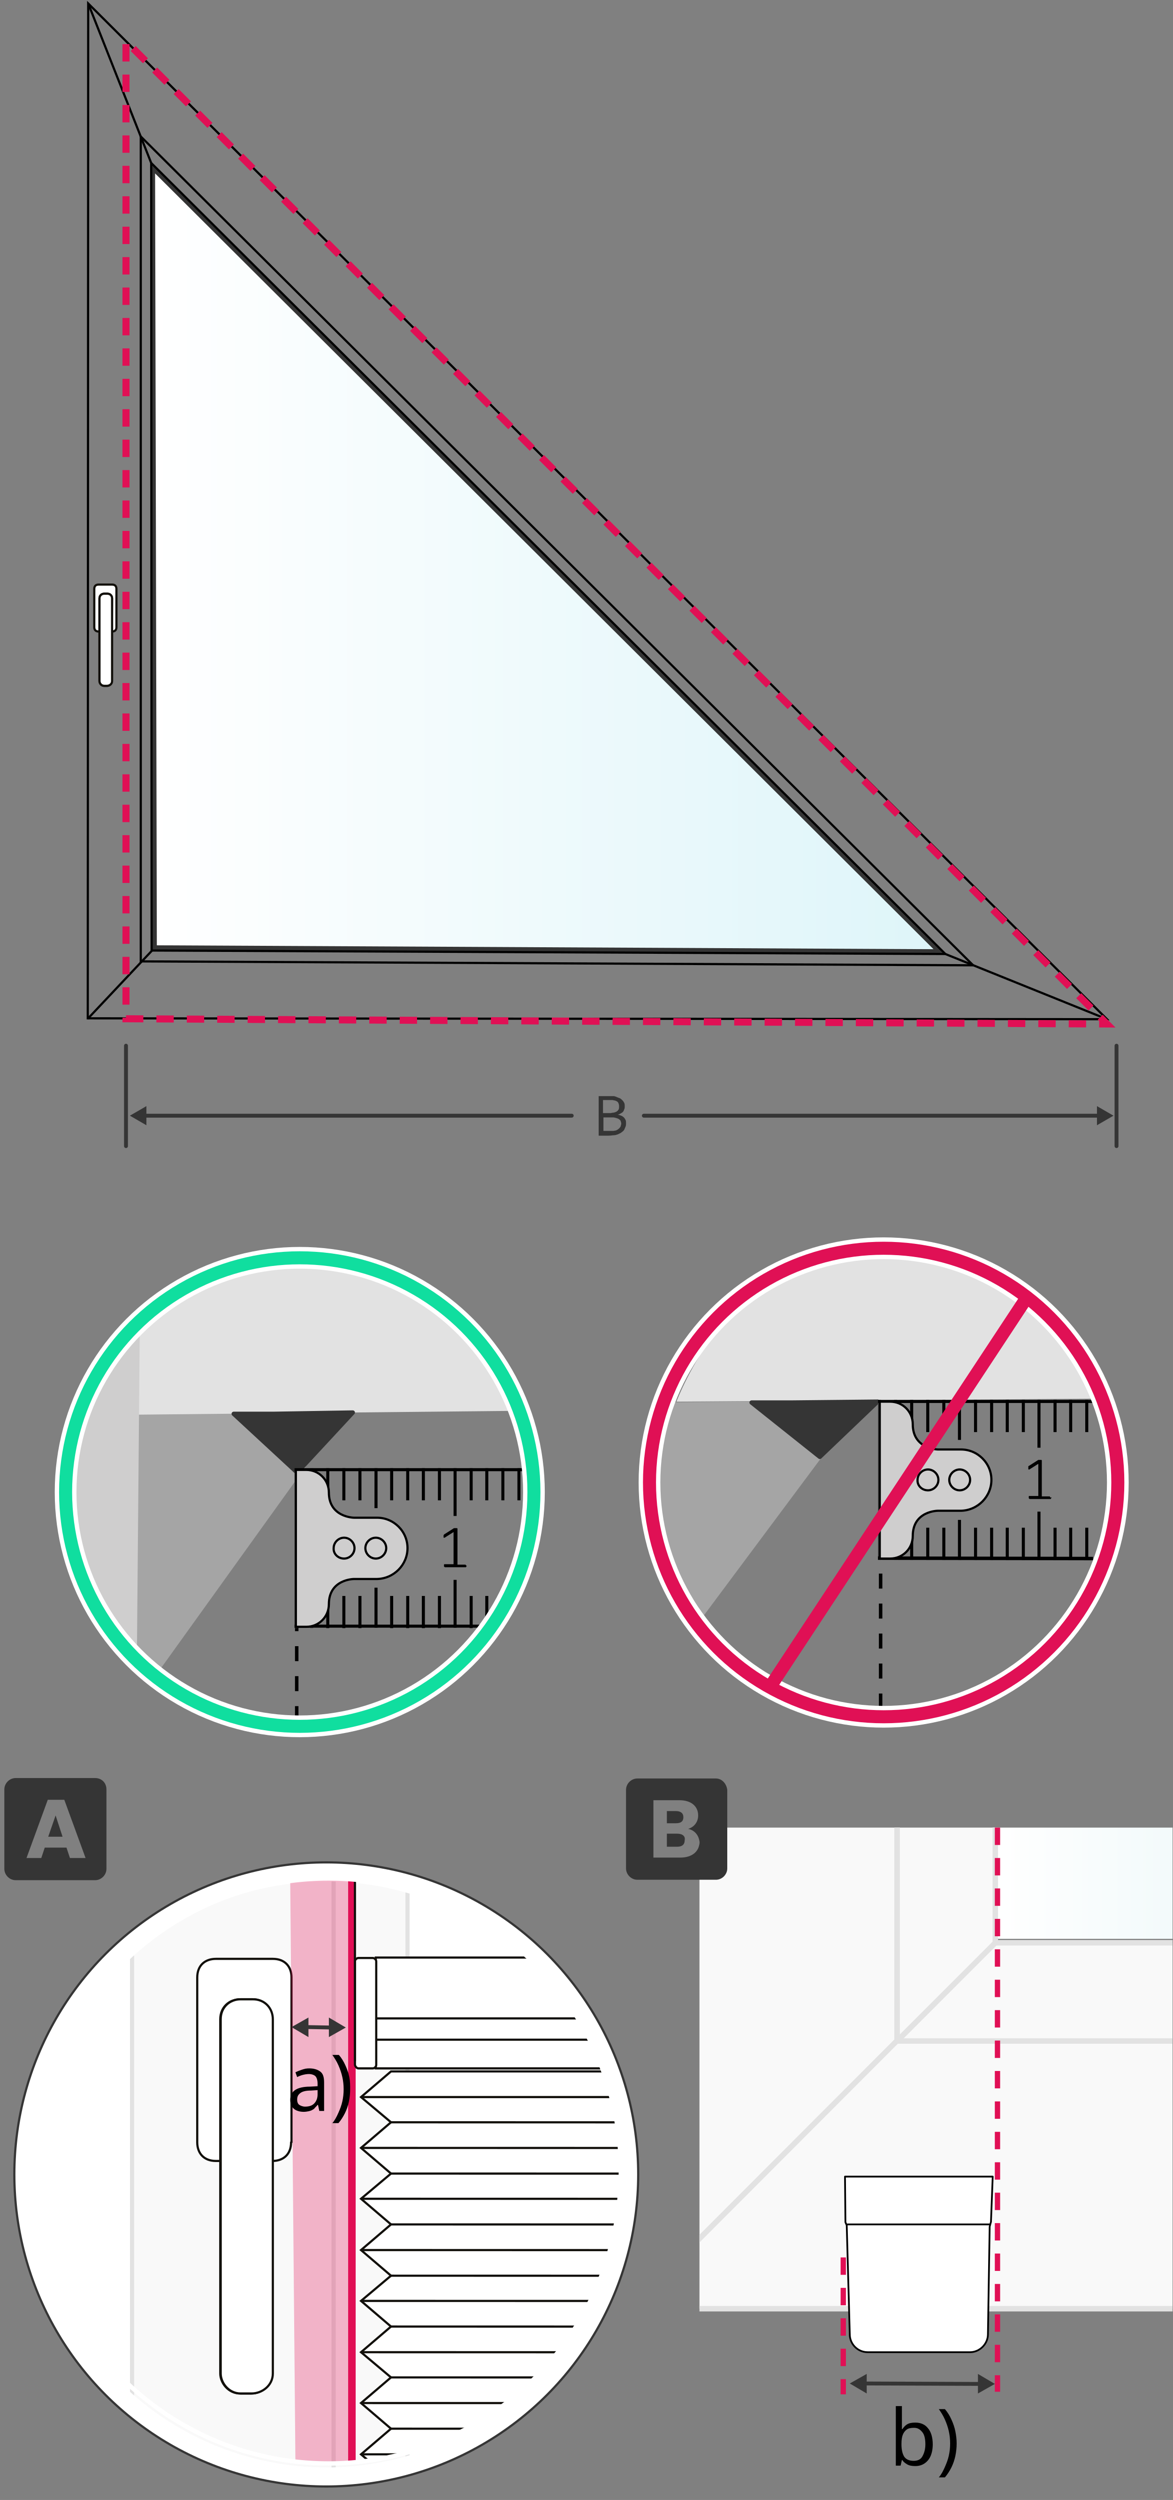 <?xml version="1.0" encoding="utf-8"?>
<!-- Generator: $$$/GeneralStr/196=Adobe Illustrator 27.6.0, SVG Export Plug-In . SVG Version: 6.00 Build 0)  -->
<svg version="1.1" id="Ebene_1" xmlns="http://www.w3.org/2000/svg" xmlns:xlink="http://www.w3.org/1999/xlink" x="0px" y="0px"
	 width="270px" height="575.2px" viewBox="0 0 270 575.2" style="enable-background:new 0 0 270 575.2;" xml:space="preserve">
<rect x="0" y="0" width="270" height="575.2" fill="#808080" stroke="none"/>
<style type="text/css">
	.st0{fill:#FFFFFF;stroke:#353535;stroke-width:0.5;stroke-miterlimit:10;}
	.st1{clip-path:url(#SVGID_00000041296805545189263790000002386269305313382584_);}
	.st2{clip-path:url(#SVGID_00000057124096353755276980000016412831740984316042_);}
	.st3{fill:#F9F9F9;stroke:#E2E2E2;stroke-width:0.949;stroke-linecap:round;stroke-linejoin:round;stroke-miterlimit:10;}
	.st4{fill:none;stroke:#D8D9D8;stroke-width:0.949;stroke-linecap:round;stroke-linejoin:round;stroke-miterlimit:10;}
	.st5{clip-path:url(#XMLID_00000137125064901310135500000014527054531010803887_);}
	.st6{fill:#FFFFFF;stroke:#12100B;stroke-width:0.5;stroke-linecap:round;stroke-linejoin:round;stroke-miterlimit:10;}
	.st7{fill:none;stroke:#E01055;stroke-width:1.733;stroke-linecap:round;stroke-linejoin:round;}
	.st8{fill:#E8E8E8;stroke:#12100B;stroke-width:0.5;stroke-miterlimit:10;}
	.st9{opacity:0.3;fill:#E01055;enable-background:new    ;}
	.st10{fill:#FFFFFF;}
	.st11{fill:none;stroke:#12100B;stroke-width:0.5;stroke-miterlimit:10;}
	.st12{fill:none;}
	.st13{fill:#353535;}
	.st14{fill:none;stroke:#353535;stroke-width:0.891;stroke-linecap:round;stroke-linejoin:round;}
	
		.st15{clip-path:url(#SVGID_00000038386797747607294360000001450394180758130599_);fill:url(#SVGID_00000166677902232733523700000009737282388807931827_);}
	.st16{clip-path:url(#SVGID_00000038386797747607294360000001450394180758130599_);}
	.st17{fill:#F9F9F9;stroke:#E2E2E2;stroke-width:1.259;stroke-linecap:round;stroke-linejoin:round;stroke-miterlimit:10;}
	.st18{fill:none;stroke:#E2E2E2;stroke-width:1.259;stroke-linecap:round;stroke-linejoin:round;stroke-miterlimit:10;}
	.st19{fill:none;stroke:#E01055;stroke-width:1.222;stroke-dasharray:4,3;}
	.st20{fill:#FFFFFF;stroke:#010101;stroke-width:0.405;stroke-linecap:round;stroke-linejoin:round;stroke-miterlimit:10;}
	.st21{display:none;}
	.st22{display:inline;}
	.st23{opacity:0.2;clip-path:url(#SVGID_00000161632381599486687000000005820265348258684055_);}
	.st24{fill:#A5A5A5;}
	.st25{fill:#E2E2E2;}
	.st26{fill:#CFCECE;}
	.st27{fill:#FFFFFF;stroke:#E01055;stroke-width:2;}
	.st28{fill:#353535;stroke:#353535;stroke-linecap:round;stroke-linejoin:round;stroke-miterlimit:10;}
	.st29{fill:none;stroke:#000000;stroke-width:0.8;stroke-dasharray:3.449,3.449;}
	.st30{fill:#454545;}
	.st31{fill:none;stroke:#000000;stroke-width:0.5;}
	.st32{fill:none;stroke:#FFFFFF;stroke-width:5;}
	.st33{fill:none;stroke:#10DE9F;stroke-width:3;}
	.st34{fill:none;stroke:#E01055;stroke-width:3;}
	.st35{fill:url(#SVGID_00000014611891749492997610000010196117045349299873_);}
	.st36{fill:none;stroke:#000000;stroke-width:0.5;stroke-miterlimit:10;}
	.st37{fill:none;stroke:#E01055;stroke-width:1.621;stroke-dasharray:4,3;}
</style>
<g id="Ebene_1_00000046337066715261272550000004610418016805709206_">
</g>
<g id="Ebene_1_4_">
</g>
<g id="Ebene_2_1_">
</g>
<g>
	<circle class="st0" cx="75.1" cy="500.3" r="71.8"/>
	<g>
		<g>
			<defs>
				<circle id="SVGID_1_" cx="75.1" cy="500.3" r="67.4"/>
			</defs>
			<clipPath id="SVGID_00000093140482545089576930000017397007845713191347_">
				<use xlink:href="#SVGID_1_"  style="overflow:visible;"/>
			</clipPath>
			<g style="clip-path:url(#SVGID_00000093140482545089576930000017397007845713191347_);">
				<g>
					<g>
						<defs>
							<rect id="SVGID_00000065756800777308142760000016960468534385111430_" x="-38.2" y="424.4" width="181.9" height="144.7"/>
						</defs>
						<clipPath id="SVGID_00000127008059384890872860000004791919206731820985_">
							<use xlink:href="#SVGID_00000065756800777308142760000016960468534385111430_"  style="overflow:visible;"/>
						</clipPath>
						<g style="clip-path:url(#SVGID_00000127008059384890872860000004791919206731820985_);">
							<polygon class="st3" points="404.2,425.6 404.2,625.9 186.9,625.9 159.3,625.9 76.8,625.9 76.8,425.6 30.4,425.6 30.4,625.9 
								30.4,672.4 76.8,672.4 159.3,672.4 186.9,672.4 404.2,672.4 450.6,672.4 450.6,625.9 450.6,425.6 							"/>
							<polygon class="st3" points="387.2,425.6 387.2,608.9 186.8,608.9 182.3,608.9 93.8,608.9 93.8,425.6 76.8,425.6 76.8,608.9 
								76.8,625.9 93.8,625.9 182.3,625.9 186.8,625.9 387.2,625.9 404.2,625.9 404.2,608.9 404.2,425.6 							"/>
							<line class="st4" x1="30.4" y1="672.4" x2="76.8" y2="625.9"/>
							<line class="st4" x1="76.8" y1="625.9" x2="93.8" y2="608.9"/>
						</g>
					</g>
				</g>
			</g>
		</g>
	</g>
</g>
<g>
	<g>
		<defs>
			<circle id="XMLID_00000095310416329073976750000012970541931883967676_" cx="75.6" cy="499.5" r="67.3"/>
		</defs>
		<clipPath id="XMLID_00000180325790220943485050000002067425424078955922_">
			<use xlink:href="#XMLID_00000095310416329073976750000012970541931883967676_"  style="overflow:visible;"/>
		</clipPath>
		<g style="clip-path:url(#XMLID_00000180325790220943485050000002067425424078955922_);">
			<g id="Ebene_3_00000057838762767480511540000003042638196010838659_">
				<g>
					<g>
						<path class="st6" d="M67,492.9c0,2.8-1.8,4.3-4.3,4.3H49.7c-2.8,0-4.3-1.8-4.3-4.3V455c0-2.8,1.8-4.3,4.3-4.3h13.1
							c2.8,0,4.3,1.8,4.3,4.3V492.9z"/>
					</g>
					<g>
						<path class="st6" d="M62.4,546.1c0,2.8-2.1,4.6-4.6,4.6h-2.5c-2.8,0-4.6-2.5-4.6-4.6v-81.5c0-2.8,2.1-4.6,4.6-4.6h2.8
							c2.8,0,4.6,2.1,4.6,4.6v81.5H62.4z"/>
						<path class="st6" d="M62.8,546.1c0,2.8-2.5,4.6-4.9,4.6h-2.5c-2.8,0-4.6-2.5-4.6-4.6v-81.5c0-2.8,2.1-4.6,4.6-4.6h2.8
							c2.8,0,4.6,2.1,4.6,4.6L62.8,546.1L62.8,546.1z"/>
					</g>
				</g>
			</g>
			<line class="st7" x1="81" y1="583.5" x2="81" y2="324.6"/>
			<rect x="-24.9" y="883.4" class="st8" width="735.3" height="22"/>
			<polygon class="st9" points="66.8,432.6 81.5,432.6 81.5,566.7 68,566.7 			"/>
			<g>
				<g>
					<rect x="86.5" y="577.3" class="st10" width="502" height="25.5"/>
					<rect x="86.5" y="577.3" class="st11" width="502" height="25.5"/>
					<rect x="81.7" y="583.8" class="st10" width="511.8" height="4.9"/>
					<rect x="81.7" y="583.8" class="st11" width="511.8" height="4.9"/>
					<path class="st10" d="M82.5,577.3h3.3c0.4,0,0.8,0.4,0.8,0.8v23.8c0,0.4-0.4,0.8-0.8,0.8h-3.3c-0.4,0-0.8-0.4-0.8-0.8v-23.8
						C81.7,577.7,82.1,577.3,82.5,577.3"/>
					<path class="st11" d="M82.5,577.3h3.3c0.4,0,0.8,0.4,0.8,0.8v23.8c0,0.4-0.4,0.8-0.8,0.8h-3.3c-0.4,0-0.8-0.4-0.8-0.8v-23.8
						C81.7,577.7,82.1,577.3,82.5,577.3z"/>
					<path class="st10" d="M589.4,577.3h3.3c0.4,0,0.8,0.4,0.8,0.8v23.8c0,0.4-0.4,0.8-0.8,0.8h-3.3c-0.4,0-0.8-0.4-0.8-0.8v-23.8
						C588.6,577.7,589,577.3,589.4,577.3"/>
					<path class="st11" d="M589.4,577.3h3.3c0.4,0,0.8,0.4,0.8,0.8v23.8c0,0.4-0.4,0.8-0.8,0.8h-3.3c-0.4,0-0.8-0.4-0.8-0.8v-23.8
						C588.6,577.7,589,577.3,589.4,577.3z"/>
					<rect x="86.5" y="450.4" class="st10" width="502" height="25.5"/>
					<rect x="86.5" y="450.4" class="st11" width="502" height="25.5"/>
					<rect x="81.7" y="464.4" class="st10" width="511.8" height="4.9"/>
					<rect x="81.7" y="464.4" class="st11" width="511.8" height="4.9"/>
					<path class="st10" d="M82.5,475.9h3.3c0.4,0,0.8-0.4,0.8-0.8v-23.8c0-0.4-0.4-0.8-0.8-0.8h-3.3c-0.4,0-0.8,0.4-0.8,0.8V475
						C81.7,475.4,82.1,475.9,82.5,475.9"/>
					<path class="st11" d="M82.5,475.9h3.3c0.4,0,0.8-0.4,0.8-0.8v-23.8c0-0.4-0.4-0.8-0.8-0.8h-3.3c-0.4,0-0.8,0.4-0.8,0.8V475
						C81.7,475.4,82.1,475.9,82.5,475.9z"/>
					<path class="st10" d="M589.4,475.9h3.3c0.4,0,0.8-0.4,0.8-0.8v-23.8c0-0.4-0.4-0.8-0.8-0.8h-3.3c-0.4,0-0.8,0.4-0.8,0.8V475
						C588.6,475.4,589,475.9,589.4,475.9"/>
					<path class="st11" d="M589.4,475.9h3.3c0.4,0,0.8-0.4,0.8-0.8v-23.8c0-0.4-0.4-0.8-0.8-0.8h-3.3c-0.4,0-0.8,0.4-0.8,0.8V475
						C588.6,475.4,589,475.9,589.4,475.9z"/>
					<path class="st10" d="M361.6,471.7h-48.4c-1.2,0-2.1-0.8-2.1-2.1v-7.8c0-1.2,0.8-2,2.1-2h48.4c1.2,0,2.1,0.8,2.1,2v7.8
						C363.7,470.9,362.8,471.7,361.6,471.7"/>
					<path class="st11" d="M361.6,471.7h-48.4c-1.2,0-2.1-0.8-2.1-2.1v-7.8c0-1.2,0.8-2,2.1-2h48.4c1.2,0,2.1,0.8,2.1,2v7.8
						C363.7,470.9,362.8,471.7,361.6,471.7z"/>
					<path class="st10" d="M363.6,461.9c0,1.2-3.7,2.1-4.5,2.5c-5.3,0.8-10.3,4.1-21.8,4.1c-11.5,0-17.3-3.3-22.6-4.1
						c-1.2,0-3.7-1.2-3.7-2.5v-1.2c0-0.4,0.4-0.8,0.8-0.8c3.7,0.8,14.4,4.5,25.5,4.5c11.1,0,21.8-3.7,25.5-4.5
						c0.4,0,0.8,0.4,0.8,0.8L363.6,461.9L363.6,461.9z"/>
					<path class="st11" d="M363.6,461.9c0,1.2-3.7,2.1-4.5,2.5c-5.3,0.8-10.3,4.1-21.8,4.1c-11.5,0-17.3-3.3-22.6-4.1
						c-1.2,0-3.7-1.2-3.7-2.5v-1.2c0-0.4,0.4-0.8,0.8-0.8c3.7,0.8,14.4,4.5,25.5,4.5c11.1,0,21.8-3.7,25.5-4.5
						c0.4,0,0.8,0.4,0.8,0.8L363.6,461.9L363.6,461.9z"/>
					<path class="st10" d="M362.4,471.7h-49.7c-0.8,0-1.7-0.8-1.7-1.6h52.6C363.6,470.9,363.2,471.7,362.4,471.7"/>
					<path class="st11" d="M362.4,471.7h-49.7c-0.8,0-1.7-0.8-1.7-1.6h52.6C363.6,470.9,363.2,471.7,362.4,471.7z"/>
					<path class="st10" d="M361.6,592.5h-48.4c-1.2,0-2.1-0.8-2.1-2.1v-7.8c0-1.2,0.8-2,2.1-2h48.4c1.2,0,2.1,0.8,2.1,2v7.8
						C363.7,591.2,362.8,592.5,361.6,592.5"/>
					<path class="st11" d="M361.6,592.5h-48.4c-1.2,0-2.1-0.8-2.1-2.1v-7.8c0-1.2,0.8-2,2.1-2h48.4c1.2,0,2.1,0.8,2.1,2v7.8
						C363.7,591.2,362.8,592.5,361.6,592.5z"/>
					<path class="st10" d="M363.6,582.6c0,1.2-3.7,2.1-4.5,2.5c-5.3,0.8-10.3,4.1-21.8,4.1c-11.5,0-17.3-3.3-22.6-4.1
						c-1.2,0-3.7-1.2-3.7-2.5v-1.2c0-0.4,0.4-0.8,0.8-0.8c3.7,0.8,14.4,4.5,25.5,4.5c11.1,0,21.8-3.7,25.5-4.5
						c0.4,0,0.8,0.4,0.8,0.8L363.6,582.6L363.6,582.6z"/>
					<path class="st11" d="M363.6,582.6c0,1.2-3.7,2.1-4.5,2.5c-5.3,0.8-10.3,4.1-21.8,4.1c-11.5,0-17.3-3.3-22.6-4.1
						c-1.2,0-3.7-1.2-3.7-2.5v-1.2c0-0.4,0.4-0.8,0.8-0.8c3.7,0.8,14.4,4.5,25.5,4.5c11.1,0,21.8-3.7,25.5-4.5
						c0.4,0,0.8,0.4,0.8,0.8L363.6,582.6L363.6,582.6z"/>
					<path class="st10" d="M362.4,592.5h-49.7c-0.8,0-1.7-0.8-1.7-1.6h52.6C363.6,591.6,363.2,592.5,362.4,592.5"/>
					<path class="st11" d="M362.4,592.5h-49.7c-0.8,0-1.7-0.8-1.7-1.6h52.6C363.6,591.6,363.2,592.5,362.4,592.5z"/>
					<polyline class="st12" points="585.2,576.5 592,570.6 585.2,564.7 592,558.9 585.2,553 592,547.1 585.2,541.3 592,535.4 
						585.2,529.5 592,523.7 585.2,517.8 592,511.9 585.2,506 592,500.2 585.2,494.3 592,488.4 585.2,482.5 592,476.6 					"/>
					<polygon class="st10" points="585.2,577 592,570.6 585.2,564.7 592,558.9 585.2,553 592,547.1 585.2,541.3 592,535.4 
						585.2,529.5 592,523.7 585.2,517.8 592,511.9 585.2,506 592,500.2 585.2,494.3 592,488.4 585.2,482.5 592,476.6 90,476.6 
						83.1,482.5 90,488.3 83.1,494.2 90,500.1 83.1,505.9 90,511.8 83.1,517.7 90,523.6 83.1,529.4 90,535.3 83.1,541.2 90,547 
						83.1,552.9 90,558.8 83.1,564.7 90,570.6 83.1,577 					"/>
					<polygon class="st11" points="585.2,577 592,570.6 585.2,564.7 592,558.9 585.2,553 592,547.1 585.2,541.3 592,535.4 
						585.2,529.5 592,523.7 585.2,517.8 592,511.9 585.2,506 592,500.2 585.2,494.3 592,488.4 585.2,482.5 592,476.6 90,476.6 
						83.1,482.5 90,488.3 83.1,494.2 90,500.1 83.1,505.9 90,511.8 83.1,517.7 90,523.6 83.1,529.4 90,535.3 83.1,541.2 90,547 
						83.1,552.9 90,558.8 83.1,564.7 90,570.6 83.1,577 					"/>
					<line class="st11" x1="83.1" y1="482.5" x2="585.2" y2="482.5"/>
					<line class="st11" x1="90" y1="488.3" x2="592" y2="488.4"/>
					<line class="st11" x1="585.2" y1="494.3" x2="83.1" y2="494.2"/>
					<line class="st11" x1="90" y1="500.1" x2="592" y2="500.2"/>
					<line class="st11" x1="585.2" y1="506" x2="83.1" y2="505.9"/>
					<line class="st11" x1="90" y1="511.8" x2="592" y2="511.9"/>
					<line class="st11" x1="585.2" y1="517.8" x2="83.1" y2="517.7"/>
					<line class="st11" x1="90" y1="523.6" x2="592" y2="523.7"/>
					<line class="st11" x1="585.2" y1="529.5" x2="83.1" y2="529.4"/>
					<line class="st11" x1="90" y1="535.3" x2="592" y2="535.4"/>
					<line class="st11" x1="585.2" y1="541.3" x2="83.1" y2="541.2"/>
					<line class="st11" x1="90" y1="547" x2="592" y2="547.1"/>
					<line class="st11" x1="585.2" y1="553" x2="83.1" y2="552.9"/>
					<line class="st11" x1="90" y1="558.8" x2="592" y2="558.9"/>
					<line class="st11" x1="83.1" y1="564.7" x2="585.2" y2="564.7"/>
					<line class="st11" x1="90" y1="570.6" x2="592" y2="570.6"/>
				</g>
				<g>
					<rect x="567.3" y="136.5" class="st6" width="27.7" height="3.2"/>
					<path class="st6" d="M595.1,160.4v-20.7h-27.7v20.7H595.1z M582.4,153.5c0,0.8-0.6,1.4-1.4,1.4c-0.8,0-1.4-0.6-1.4-1.4v-7.8
						c0-0.8,0.6-1.4,1.4-1.4c0.8,0,1.4,0.6,1.4,1.4V153.5z"/>
					<rect x="575.1" y="139.6" class="st6" width="18.6" height="4.4"/>
					<line class="st6" x1="593.7" y1="141.3" x2="593.7" y2="215.3"/>
				</g>
				<g>
					
						<rect x="80.3" y="916.7" transform="matrix(-1 -4.461332e-11 4.461332e-11 -1 188.226 1836.555)" class="st6" width="27.7" height="3.2"/>
					<path class="st6" d="M80.3,896v20.7H108V896H80.3z M92.9,902.8c0-0.8,0.6-1.4,1.4-1.4c0.8,0,1.4,0.6,1.4,1.4v7.8
						c0,0.8-0.6,1.4-1.4,1.4c-0.8,0-1.4-0.6-1.4-1.4V902.8z"/>
					
						<rect x="81.7" y="912.3" transform="matrix(-1 -4.483093e-11 4.483093e-11 -1 181.912 1828.999)" class="st6" width="18.6" height="4.4"/>
					<line class="st6" x1="81.7" y1="474.1" x2="81.7" y2="178.3"/>
					<polyline class="st6" points="81.7,915 81.7,841 81.7,578.5 					"/>
				</g>
				<g>
					
						<rect x="80.3" y="136.5" transform="matrix(-1 -1.224647e-16 1.224647e-16 -1 188.226 276.119)" class="st6" width="27.7" height="3.2"/>
					<path class="st6" d="M108,160.4v-20.7H80.3v20.7H108z M92.9,145.7c0-0.8,0.6-1.4,1.4-1.4c0.8,0,1.4,0.6,1.4,1.4v7.8
						c0,0.8-0.6,1.4-1.4,1.4c-0.8,0-1.4-0.6-1.4-1.4V145.7z"/>
					
						<rect x="81.7" y="139.6" transform="matrix(-1 -1.224647e-16 1.224647e-16 -1 181.912 283.675)" class="st6" width="18.6" height="4.4"/>
					<line class="st6" x1="81.7" y1="141.3" x2="81.7" y2="215.3"/>
				</g>
			</g>
		</g>
		
			<use xlink:href="#XMLID_00000095310416329073976750000012970541931883967676_"  style="overflow:visible;fill:none;stroke:#FFFFFF;stroke-width:0.999;stroke-miterlimit:10;"/>
	</g>
</g>
<g>
	<g>
		<g>
			<g>
				<polygon class="st13" points="75.7,468.7 79.6,466.5 75.7,464.2 				"/>
			</g>
		</g>
	</g>
	<g>
		<g>
			<line class="st14" x1="71.1" y1="466.4" x2="76.4" y2="466.5"/>
			<g>
				<polygon class="st13" points="71,464.2 67.1,466.4 71,468.7 				"/>
			</g>
		</g>
	</g>
</g>
<g>
	<g>
		<g>
			<g>
				<defs>
					<rect id="SVGID_00000069358942809611350070000001704826861949178770_" x="161" y="420.5" width="108.9" height="159"/>
				</defs>
				<clipPath id="SVGID_00000104682292296635232990000002458414116935881601_">
					<use xlink:href="#SVGID_00000069358942809611350070000001704826861949178770_"  style="overflow:visible;"/>
				</clipPath>
				
					<linearGradient id="SVGID_00000093890543341407416420000009147684643203536291_" gradientUnits="userSpaceOnUse" x1="-159.909" y1="174.777" x2="-158.909" y2="174.777" gradientTransform="matrix(147.735 0 0 147.735 23852.631 -25420.691)">
					<stop  offset="0" style="stop-color:#FFFFFF"/>
					<stop  offset="1" style="stop-color:#D3EDF0"/>
				</linearGradient>
				
					<rect x="228.5" y="353.8" style="clip-path:url(#SVGID_00000104682292296635232990000002458414116935881601_);fill:url(#SVGID_00000093890543341407416420000009147684643203536291_);" width="147.7" height="92.3"/>
				<g style="clip-path:url(#SVGID_00000104682292296635232990000002458414116935881601_);">
					<polygon class="st17" points="640.9,203.7 640.9,469.5 352.6,469.5 316,469.5 206.5,469.5 206.5,203.7 144.9,203.7 
						144.9,469.5 144.9,531.2 206.5,531.2 316,531.2 352.6,531.2 640.9,531.2 702.5,531.2 702.5,469.5 702.5,203.7 					"/>
					<polygon class="st17" points="618.3,203.7 618.3,447 352.4,447 346.5,447 229.1,447 229.1,203.7 206.5,203.7 206.5,447 
						206.5,469.6 229.1,469.6 346.5,469.6 352.4,469.6 618.3,469.6 640.9,469.6 640.9,447 640.9,203.7 					"/>
					<line class="st18" x1="144.9" y1="531.2" x2="206.5" y2="469.5"/>
					<line class="st18" x1="206.5" y1="469.6" x2="229.1" y2="447"/>
				</g>
			</g>
			<line class="st19" x1="229.6" y1="420.5" x2="229.6" y2="550.3"/>
		</g>
		<line class="st19" x1="194.1" y1="519.4" x2="194.1" y2="550.9"/>
		<g>
			<path class="st20" d="M223.3,541.2h-23.6c-2.3,0-4.1-1.9-4.1-4.1l-0.7-25.1l-0.3-0.7l-0.1-10.5h34l-0.4,10.4l-0.3,1.1l-0.4,24.8
				C227.4,539.3,225.5,541.2,223.3,541.2z"/>
			<line class="st20" x1="195.1" y1="511.8" x2="227.7" y2="511.8"/>
		</g>
	</g>
</g>
<g>
	<polygon class="st13" points="11.1,422.6 14.4,422.6 12.8,417.7 	"/>
	<path class="st13" d="M21.9,409.1H3.6c-1.4,0-2.6,1.2-2.6,2.6V430c0,1.4,1.2,2.6,2.6,2.6h18.3c1.4,0,2.6-1.2,2.6-2.6v-18.3
		C24.5,410.2,23.4,409.1,21.9,409.1z M16.1,427.5l-0.8-2.4h-5l-0.8,2.4H6.1l4.9-13.4h3.8l4.9,13.4H16.1z"/>
</g>
<g>
	<path class="st13" d="M155.9,421.9h-2.4v3h2.4c1.1,0,1.7-0.5,1.7-1.5C157.8,422.5,157.1,421.9,155.9,421.9z"/>
	<path class="st13" d="M157.3,418.1c0-0.9-0.6-1.4-1.7-1.4h-2.1v2.8h2.1C156.8,419.5,157.3,419,157.3,418.1z"/>
	<path class="st13" d="M164.8,409.2h-18.1c-1.4,0-2.6,1.2-2.6,2.6v18.1c0,1.4,1.2,2.6,2.6,2.6h18.1c1.4,0,2.6-1.2,2.6-2.6v-18.1
		C167.2,410.3,166.1,409.2,164.8,409.2z M156.6,427.4h-6.2v-13.2h6c2.7,0,4.3,1.4,4.3,3.5c0,1.6-1,2.7-2.3,3.1
		c1.6,0.3,2.6,1.7,2.6,3.2C160.9,426,159.3,427.4,156.6,427.4z"/>
</g>
<g>
	<g>
		<g class="st21">
			<g class="st22">
				<g>
					<g>
						<g>
							<g>
								<g>
									<g>
										<g>
											<g>
												<defs>
													
														<rect id="SVGID_00000163760117977631282880000001139520545795357361_" x="-67.5" y="238.8" width="276.6" height="185"/>
												</defs>
												<clipPath id="SVGID_00000101070105023516012490000002746640980770815876_">
													<use xlink:href="#SVGID_00000163760117977631282880000001139520545795357361_"  style="overflow:visible;"/>
												</clipPath>
												<g style="opacity:0.2;clip-path:url(#SVGID_00000101070105023516012490000002746640980770815876_);">
													<g>
														<rect x="36.5" y="311.2" width="172.6" height="15.6"/>
													</g>
												</g>
											</g>
										</g>
									</g>
								</g>
							</g>
						</g>
					</g>
				</g>
			</g>
		</g>
		<g>
			<g>
				<g>
					<g>
						<polygon class="st24" points="73.1,324.8 31.4,325.3 30.2,380.7 35.7,385.7 70.4,337.4 						"/>
						<g>
							<g>
								<g>
									<path class="st25" d="M77.6,289.9c-63.5-1.4-47.1,35.6-47.1,35.6l89.2-0.9C119.7,324.6,108.2,290.5,77.6,289.9z"/>
								</g>
							</g>
						</g>
						<path class="st26" d="M27.4,377.8l4.1,4.5l0.7-79.8c0,0-12.7,11.7-17.1,30.9C10,354.8,27.4,377.8,27.4,377.8z"/>
					</g>
					<g>
						<g>
							<g>
								<line class="st12" x1="68.3" y1="385.7" x2="69.3" y2="385.7"/>
							</g>
						</g>
						<path class="st27" d="M79.1,346.9"/>
					</g>
				</g>
				<polygon class="st28" points="63,325.3 81.2,325 68.4,338.8 53.8,325.3 				"/>
			</g>
			<g>
				<g>
					<line class="st29" x1="68.3" y1="396" x2="68.3" y2="374.5"/>
				</g>
			</g>
			<rect x="67.8" y="337.8" class="st30" width="0.7" height="36.8"/>
			<rect x="104.4" y="337.8" width="0.7" height="11"/>
			<rect x="86.2" y="337.8" width="0.7" height="9.2"/>
			<rect x="89.8" y="337.8" width="0.7" height="7.4"/>
			<rect x="97.1" y="337.8" width="0.7" height="7.4"/>
			<rect x="93.5" y="337.8" width="0.7" height="7.4"/>
			<rect x="100.8" y="337.8" width="0.7" height="7.4"/>
			<rect x="82.5" y="337.8" width="0.7" height="7.4"/>
			<rect x="78.8" y="337.8" width="0.7" height="7.4"/>
			<rect x="75.1" y="337.8" width="0.7" height="7.4"/>
			<rect x="71.4" y="337.8" class="st30" width="0.7" height="7.4"/>
			<rect x="122.8" y="337.8" class="st30" width="0.7" height="9.2"/>
			<rect x="119.1" y="337.8" width="0.7" height="7.4"/>
			<rect x="115.4" y="337.8" width="0.7" height="7.4"/>
			<rect x="111.7" y="337.8" width="0.7" height="7.4"/>
			<rect x="108.1" y="337.8" width="0.7" height="7.4"/>
			<rect x="104.4" y="363.5" width="0.7" height="11"/>
			<rect x="86.2" y="365.3" width="0.7" height="9.2"/>
			<rect x="89.8" y="367.2" width="0.7" height="7.4"/>
			<rect x="97.1" y="367.2" width="0.7" height="7.4"/>
			<rect x="93.5" y="367.2" width="0.7" height="7.4"/>
			<rect x="100.8" y="367.2" width="0.7" height="7.4"/>
			<rect x="82.5" y="367.2" width="0.7" height="7.4"/>
			<rect x="78.8" y="367.2" width="0.7" height="7.4"/>
			<rect x="75.1" y="367.2" width="0.7" height="7.4"/>
			<rect x="71.4" y="367.2" class="st30" width="0.7" height="7.4"/>
			<rect x="111.7" y="367.2" width="0.7" height="7.4"/>
			<rect x="108.1" y="367.2" width="0.7" height="7.4"/>
			<rect x="67.8" y="337.8" width="54.2" height="0.7"/>
			<rect x="67.8" y="373.8" width="44.5" height="0.7"/>
			<g>
				<path d="M107.3,360.2C107.3,360.2,107.3,360.1,107.3,360.2c-0.1-0.1-0.1-0.2-0.2-0.2H107h-1.7v-8.2v-0.1c0,0,0,0-0.1-0.1h-0.1
					c-0.1,0-0.1,0-0.2,0s-0.1,0-0.1,0h-0.1h-0.1c0,0,0,0-0.1,0l-2.2,1.4c0,0-0.1,0-0.1,0.1c0,0,0,0.1-0.1,0.1v0.1c0,0,0,0.1,0,0.2
					s0,0.1,0,0.2s0,0.1,0.1,0.1h0.1c0,0,0.1,0,0.2-0.1l1.9-1.2v7.4h-2h-0.1c0,0-0.1,0-0.1,0.1v0.1v0.1c0,0.1,0,0.1,0,0.2
					c0,0,0,0.1,0.1,0.1c0,0,0,0,0.1,0.1h0.1h4.6h0.1c0,0,0.1,0,0.1-0.1c0,0,0-0.1,0.1-0.1c0,0,0-0.1,0-0.2
					C107.3,360.3,107.3,360.2,107.3,360.2"/>
				<path class="st26" d="M93.8,356.2c0-3.9-3.2-7-7-7h-5.3c-0.1,0-5.8-0.1-5.8-5.8c0-2.9-2.3-5.2-5.2-5.2h-2.4v10.7v14.7v10.7h2.4
					c2.9,0,5.2-2.3,5.2-5.2c0-5.8,5.8-5.8,5.8-5.8h5.3C90.7,363.2,93.8,360,93.8,356.2"/>
				<path class="st31" d="M93.8,356.2c0-3.9-3.2-7-7-7h-5.3c-0.1,0-5.8-0.1-5.8-5.8c0-2.9-2.3-5.2-5.2-5.2h-2.4v10.7v14.7v10.7h2.4
					c2.9,0,5.2-2.3,5.2-5.2c0-5.8,5.8-5.8,5.8-5.8h5.3C90.7,363.2,93.8,360,93.8,356.2z"/>
				<path class="st26" d="M86.5,358.6c1.3,0,2.4-1.1,2.4-2.4s-1.1-2.4-2.4-2.4s-2.4,1.1-2.4,2.4S85.2,358.6,86.5,358.6"/>
				<path class="st31" d="M86.5,358.6c1.3,0,2.4-1.1,2.4-2.4s-1.1-2.4-2.4-2.4s-2.4,1.1-2.4,2.4S85.2,358.6,86.5,358.6z"/>
				<path class="st26" d="M79.2,358.6c1.3,0,2.4-1.1,2.4-2.4s-1.1-2.4-2.4-2.4s-2.4,1.1-2.4,2.4C76.7,357.5,77.8,358.6,79.2,358.6"
					/>
				<path class="st31" d="M79.2,358.6c1.3,0,2.4-1.1,2.4-2.4s-1.1-2.4-2.4-2.4s-2.4,1.1-2.4,2.4C76.7,357.5,77.8,358.6,79.2,358.6z"
					/>
				<ellipse class="st32" cx="69" cy="343.3" rx="53.9" ry="53.9"/>
				<ellipse class="st33" cx="69" cy="343.3" rx="53.9" ry="53.9"/>
			</g>
		</g>
	</g>
	<g>
		<g>
			<g>
				<g>
					<polygon class="st24" points="192.2,322.2 150.5,322.7 151.4,355.2 162,371.7 189.5,334.8 					"/>
					<g>
						<g>
							<g>
								<path class="st25" d="M196.7,287.3c-27.8,0.2-41,35.2-41,35.2l97.8-0.7C253.6,321.8,242.9,287.3,196.7,287.3z"/>
							</g>
						</g>
					</g>
				</g>
				<g>
					<g>
						<g>
							<line class="st12" x1="187.4" y1="383.1" x2="188.4" y2="383.1"/>
						</g>
					</g>
					<path class="st27" d="M198.2,344.3"/>
				</g>
			</g>
			<polygon class="st28" points="182.2,322.7 202,322.5 188.7,335.2 173,322.7 			"/>
		</g>
		<g>
			<g>
				<line class="st29" x1="202.7" y1="393.1" x2="202.7" y2="358.9"/>
			</g>
		</g>
		<rect x="202.1" y="322.1" class="st30" width="0.7" height="36.8"/>
		<rect x="238.8" y="322.1" width="0.7" height="11"/>
		<rect x="220.5" y="322.1" width="0.7" height="9.2"/>
		<rect x="224.2" y="322.1" width="0.7" height="7.4"/>
		<rect x="231.5" y="322.1" width="0.7" height="7.4"/>
		<rect x="227.9" y="322.1" width="0.7" height="7.4"/>
		<rect x="235.2" y="322.1" width="0.7" height="7.4"/>
		<rect x="216.9" y="322.1" width="0.7" height="7.4"/>
		<rect x="213.2" y="322.1" width="0.7" height="7.4"/>
		<rect x="209.5" y="322.1" width="0.7" height="7.4"/>
		<rect x="205.8" y="322.1" class="st30" width="0.7" height="7.4"/>
		<rect x="253.5" y="322.1" width="0.7" height="7.4"/>
		<rect x="249.8" y="322.1" width="0.7" height="7.4"/>
		<rect x="246.1" y="322.1" width="0.7" height="7.4"/>
		<rect x="242.5" y="322.1" width="0.7" height="7.4"/>
		<rect x="238.8" y="347.8" width="0.7" height="11"/>
		<rect x="220.5" y="349.7" width="0.7" height="9.2"/>
		<rect x="224.2" y="351.5" width="0.7" height="7.4"/>
		<rect x="231.5" y="351.5" width="0.7" height="7.4"/>
		<rect x="227.9" y="351.5" width="0.7" height="7.4"/>
		<rect x="235.2" y="351.5" width="0.7" height="7.4"/>
		<rect x="216.9" y="351.5" width="0.7" height="7.4"/>
		<rect x="213.2" y="351.5" width="0.7" height="7.4"/>
		<rect x="209.5" y="351.5" width="0.7" height="7.4"/>
		<rect x="205.8" y="351.5" class="st30" width="0.7" height="7.4"/>
		<rect x="249.8" y="351.5" width="0.7" height="7.4"/>
		<rect x="246.1" y="351.5" width="0.7" height="7.4"/>
		<rect x="242.5" y="351.5" width="0.7" height="7.4"/>
		<rect x="202.1" y="322.1" width="51.8" height="0.7"/>
		<polygon points="202.1,358.1 251.6,358.2 251.6,359 202.1,358.9 		"/>
		<g>
			<path d="M241.7,344.5L241.7,344.5c0-0.1,0-0.2-0.1-0.2s-0.1,0-0.1,0h-1.7v-8.2V336c0,0,0,0-0.1-0.1h-0.1c-0.1,0-0.1,0-0.2,0
				c-0.1,0-0.1,0-0.1,0h-0.1h-0.1c0,0,0,0-0.1,0l-2.2,1.4c0,0-0.1,0-0.1,0.1v0.1v0.1c0,0,0,0.1,0,0.2s0,0.1,0,0.2s0,0.1,0.1,0.1h0.1
				c0,0,0.1,0,0.2-0.1l1.9-1.2v7.4h-2h-0.1c0,0-0.1,0-0.1,0.1v0.1v0.1c0,0.1,0,0.1,0,0.2c0,0,0,0.1,0.1,0.1c0,0,0,0,0.1,0.1h0.1h4.6
				h0.1c0,0,0.1,0,0.1-0.1c0,0,0-0.1,0.1-0.1c0,0,0-0.1,0-0.2C241.7,344.6,241.7,344.5,241.7,344.5"/>
			<path class="st26" d="M228.2,340.5c0-3.9-3.2-7-7-7h-5.3c-0.1,0-5.8-0.1-5.8-5.8c0-2.9-2.3-5.2-5.2-5.2h-2.4v10.7v14.7v10.7h2.4
				c2.9,0,5.2-2.3,5.2-5.2c0-5.8,5.8-5.8,5.8-5.8h5.3C225.1,347.5,228.2,344.3,228.2,340.5"/>
			<path class="st31" d="M228.2,340.5c0-3.9-3.2-7-7-7h-5.3c-0.1,0-5.8-0.1-5.8-5.8c0-2.9-2.3-5.2-5.2-5.2h-2.4v10.7v14.7v10.7h2.4
				c2.9,0,5.2-2.3,5.2-5.2c0-5.8,5.8-5.8,5.8-5.8h5.3C225.1,347.5,228.2,344.3,228.2,340.5z"/>
			<path class="st26" d="M220.9,342.9c1.3,0,2.4-1.1,2.4-2.4s-1.1-2.4-2.4-2.4s-2.4,1.1-2.4,2.4S219.6,342.9,220.9,342.9"/>
			<path class="st31" d="M220.9,342.9c1.3,0,2.4-1.1,2.4-2.4s-1.1-2.4-2.4-2.4s-2.4,1.1-2.4,2.4S219.6,342.9,220.9,342.9z"/>
			<path class="st26" d="M213.6,342.9c1.3,0,2.4-1.1,2.4-2.4s-1.1-2.4-2.4-2.4s-2.4,1.1-2.4,2.4
				C211.1,341.8,212.2,342.9,213.6,342.9"/>
			<path class="st31" d="M213.6,342.9c1.3,0,2.4-1.1,2.4-2.4s-1.1-2.4-2.4-2.4s-2.4,1.1-2.4,2.4
				C211.1,341.8,212.2,342.9,213.6,342.9z"/>
			<ellipse class="st32" cx="203.4" cy="341.1" rx="53.9" ry="53.9"/>
			<ellipse class="st34" cx="203.4" cy="341.1" rx="53.9" ry="53.9"/>
			<line class="st34" x1="177.2" y1="388.2" x2="236.7" y2="298"/>
		</g>
	</g>
</g>
<g>
	<g>
		<g>
			<g>
				<polygon class="st13" points="225.1,550.7 229,548.5 225.1,546.2 				"/>
			</g>
		</g>
	</g>
	<g>
		<g>
			<line class="st14" x1="199.6" y1="548.4" x2="225.3" y2="548.5"/>
			<g>
				<polygon class="st13" points="199.5,546.2 195.6,548.4 199.5,550.7 				"/>
			</g>
		</g>
	</g>
</g>
<g>
	<path d="M71.2,475.9c1.1,0,2,0.3,2.6,0.8s0.8,1.3,0.8,2.5v6.5h-1.1l-0.3-1.4h-0.1c-0.3,0.4-0.6,0.6-0.8,0.9c-0.3,0.2-0.6,0.4-1,0.5
		c-0.4,0.1-0.9,0.2-1.4,0.2c-0.6,0-1.1-0.1-1.6-0.3s-0.8-0.5-1.1-0.9s-0.4-0.9-0.4-1.6c0-1,0.4-1.7,1.1-2.2s1.9-0.8,3.5-0.8l1.7-0.1
		v-0.6c0-0.8-0.2-1.4-0.5-1.7s-0.9-0.5-1.5-0.5c-0.5,0-1,0.1-1.4,0.2s-0.9,0.3-1.3,0.5l-0.4-1.1c0.4-0.2,0.9-0.4,1.5-0.6
		S70.5,475.9,71.2,475.9z M73.1,480.9l-1.5,0.1c-1.2,0-2,0.2-2.5,0.6s-0.7,0.8-0.7,1.5c0,0.6,0.2,1,0.5,1.2s0.8,0.4,1.3,0.4
		c0.9,0,1.6-0.2,2.1-0.7s0.8-1.2,0.8-2.1V480.9z"/>
	<path d="M80.6,480.7c0,1-0.1,1.9-0.3,2.9c-0.2,0.9-0.5,1.8-0.9,2.6s-0.9,1.6-1.5,2.3h-1.4c0.6-0.7,1-1.5,1.4-2.4s0.7-1.7,0.9-2.6
		s0.3-1.8,0.3-2.8c0-1-0.1-1.9-0.3-2.8s-0.5-1.8-0.9-2.7s-0.9-1.7-1.4-2.4H78c0.6,0.7,1.1,1.5,1.5,2.4s0.7,1.7,0.9,2.7
		S80.6,479.7,80.6,480.7z"/>
</g>
<g>
	<path d="M207.6,553.5v3.4c0,0.4,0,0.8,0,1.1s0,0.7,0,0.9h0.1c0.3-0.4,0.6-0.8,1.1-1.1s1.1-0.4,1.9-0.4c1.2,0,2.2,0.4,2.9,1.3
		c0.7,0.8,1.1,2.1,1.1,3.7c0,1.1-0.2,2-0.5,2.7s-0.8,1.3-1.4,1.7s-1.3,0.6-2.1,0.6c-0.8,0-1.4-0.1-1.9-0.4c-0.5-0.3-0.9-0.6-1.1-1
		h-0.1l-0.3,1.3h-1.1v-13.7H207.6z M210.4,558.6c-0.7,0-1.3,0.1-1.7,0.4c-0.4,0.3-0.7,0.7-0.9,1.2c-0.2,0.5-0.3,1.2-0.3,2.1v0.1
		c0,1.2,0.2,2.1,0.6,2.8c0.4,0.6,1.1,1,2.2,1c0.9,0,1.6-0.3,2-1s0.7-1.6,0.7-2.8c0-1.2-0.2-2.2-0.7-2.8S211.3,558.6,210.4,558.6z"/>
	<path d="M220.2,562.2c0,1-0.1,1.9-0.3,2.9c-0.2,0.9-0.5,1.8-0.9,2.6s-0.9,1.6-1.5,2.3h-1.4c0.6-0.7,1-1.5,1.4-2.4s0.7-1.7,0.9-2.6
		s0.3-1.8,0.3-2.8c0-1-0.1-1.9-0.3-2.8s-0.5-1.8-0.9-2.7s-0.9-1.7-1.4-2.4h1.4c0.6,0.7,1.1,1.5,1.5,2.4s0.7,1.7,0.9,2.7
		S220.2,561.3,220.2,562.2z"/>
</g>
<g>
	<g>
		<g>
			<line class="st14" x1="131.6" y1="256.7" x2="33.1" y2="256.7"/>
			<g>
				<polygon class="st13" points="33.7,254.5 29.9,256.7 33.7,258.9 				"/>
			</g>
		</g>
	</g>
	<g>
		<g>
			<line class="st14" x1="148.2" y1="256.7" x2="253.1" y2="256.7"/>
			<g>
				<polygon class="st13" points="252.5,254.5 256.3,256.7 252.5,258.9 				"/>
			</g>
		</g>
	</g>
	<line class="st14" x1="29" y1="240.6" x2="29" y2="263.7"/>
	<line class="st14" x1="257" y1="240.6" x2="257" y2="263.7"/>
	<g>
		<path class="st13" d="M142.2,256.5c0.3,0,0.5,0.1,0.8,0.2c0.2,0.1,0.4,0.2,0.6,0.4c0.2,0.2,0.3,0.4,0.4,0.6
			c0.1,0.2,0.1,0.5,0.1,0.8c0,0.2,0,0.4-0.1,0.7c-0.1,0.2-0.2,0.5-0.3,0.7s-0.3,0.4-0.6,0.6c-0.2,0.2-0.5,0.3-0.9,0.5
			c-0.3,0.1-0.6,0.2-0.9,0.2s-0.7,0.1-1.2,0.1h-2.3v-9.1h2.3c0.2,0,0.4,0,0.6,0c0.2,0,0.3,0,0.5,0c0.1,0,0.3,0,0.4,0.1
			c0.1,0,0.2,0,0.3,0.1c0.3,0.1,0.5,0.2,0.8,0.3c0.2,0.1,0.4,0.3,0.6,0.5s0.3,0.4,0.4,0.6s0.1,0.5,0.1,0.8c0,0.2,0,0.4-0.1,0.6
			s-0.1,0.4-0.3,0.6C143.3,256,142.5,256.4,142.2,256.5L142.2,256.5z M141.2,256c0.2,0,0.3-0.1,0.4-0.1c0.3-0.1,0.6-0.3,0.7-0.5
			c0.2-0.2,0.2-0.5,0.2-0.9c0-0.3-0.1-0.6-0.2-0.8s-0.4-0.4-0.8-0.5c-0.2,0-0.4-0.1-0.6-0.1c-0.2,0-0.5,0-0.8,0h-1.3v3h1.8
			C140.6,256.1,141,256,141.2,256z M138.9,257v3.2h1.3c0.3,0,0.6,0,0.9,0c0.3,0,0.5-0.1,0.7-0.1c0.2-0.1,0.4-0.2,0.5-0.3
			c0.1-0.1,0.3-0.2,0.4-0.4c0.1-0.1,0.2-0.3,0.2-0.4s0.1-0.3,0.1-0.4c0-0.2,0-0.3-0.1-0.5c0-0.2-0.1-0.3-0.2-0.4
			c-0.1-0.1-0.2-0.2-0.4-0.3c-0.2-0.1-0.9-0.3-1.1-0.3s-0.4,0-0.7,0h-1.6V257z"/>
	</g>
</g>
<g>
	<g>
		
			<linearGradient id="SVGID_00000029010094477851302290000008374021040254479788_" gradientUnits="userSpaceOnUse" x1="-314.816" y1="-396.457" x2="-134.8" y2="-396.457" gradientTransform="matrix(1 0 0 -1 349.702 -267.743)">
			<stop  offset="0" style="stop-color:#FFFFFF"/>
			<stop  offset="1" style="stop-color:#DEF5F9"/>
		</linearGradient>
		<polygon style="fill:url(#SVGID_00000029010094477851302290000008374021040254479788_);" points="35.2,38.7 214.9,218.4 
			34.9,218.7 		"/>
	</g>
	<g>
		<path class="st13" d="M34.9,218.7L34.8,37.5l182.8,182L34.9,218.7z M36.1,217.5l178.8,0.9L35.7,39.9L36.1,217.5z"/>
	</g>
	<polygon class="st36" points="32.4,221.2 224,222.1 32.4,31.4 	"/>
	<g>
		<g>
			<g>
				<path class="st36" d="M184,202.7"/>
			</g>
			<g>
				<path class="st36" d="M184,185.8"/>
			</g>
		</g>
		<path class="st36" d="M254.8,234.5L20.3,0.8l-0.1,233.5L254.8,234.5z M34.8,37.5l182.8,182l-182.7-0.8L34.8,37.5z"/>
		<line class="st36" x1="20.2" y1="234.4" x2="35" y2="218.7"/>
		<line class="st36" x1="217.6" y1="219.5" x2="254.8" y2="234.5"/>
		<line class="st36" x1="34.8" y1="37.5" x2="20.3" y2="0.8"/>
	</g>
	<g>
		<g>
			<polygon class="st37" points="29,234.4 254.8,235.6 29,9.5 			"/>
			<path class="st37" d="M184.4,213.4"/>
		</g>
	</g>
</g>
<g id="Ebene_3_00000083069215941259553880000014465750202510789789_">
	<g>
		<g>
			<path class="st6" d="M26.8,144.3c0,0.7-0.4,1-1,1h-3.1c-0.7,0-1-0.4-1-1v-8.8c0-0.7,0.4-1,1-1h3.1c0.7,0,1,0.4,1,1V144.3z"/>
		</g>
		<g>
			<path class="st6" d="M25.7,156.7c0,0.7-0.5,1.1-1.1,1.1h-0.6c-0.7,0-1.1-0.6-1.1-1.1v-19c0-0.7,0.5-1.1,1.1-1.1h0.7
				c0.7,0,1.1,0.5,1.1,1.1L25.7,156.7L25.7,156.7z"/>
			<path class="st6" d="M25.8,156.7c0,0.7-0.6,1.1-1.2,1.1h-0.6c-0.7,0-1.1-0.6-1.1-1.1v-19c0-0.7,0.5-1.1,1.1-1.1h0.7
				c0.7,0,1.1,0.5,1.1,1.1L25.8,156.7L25.8,156.7z"/>
		</g>
	</g>
</g>
</svg>
